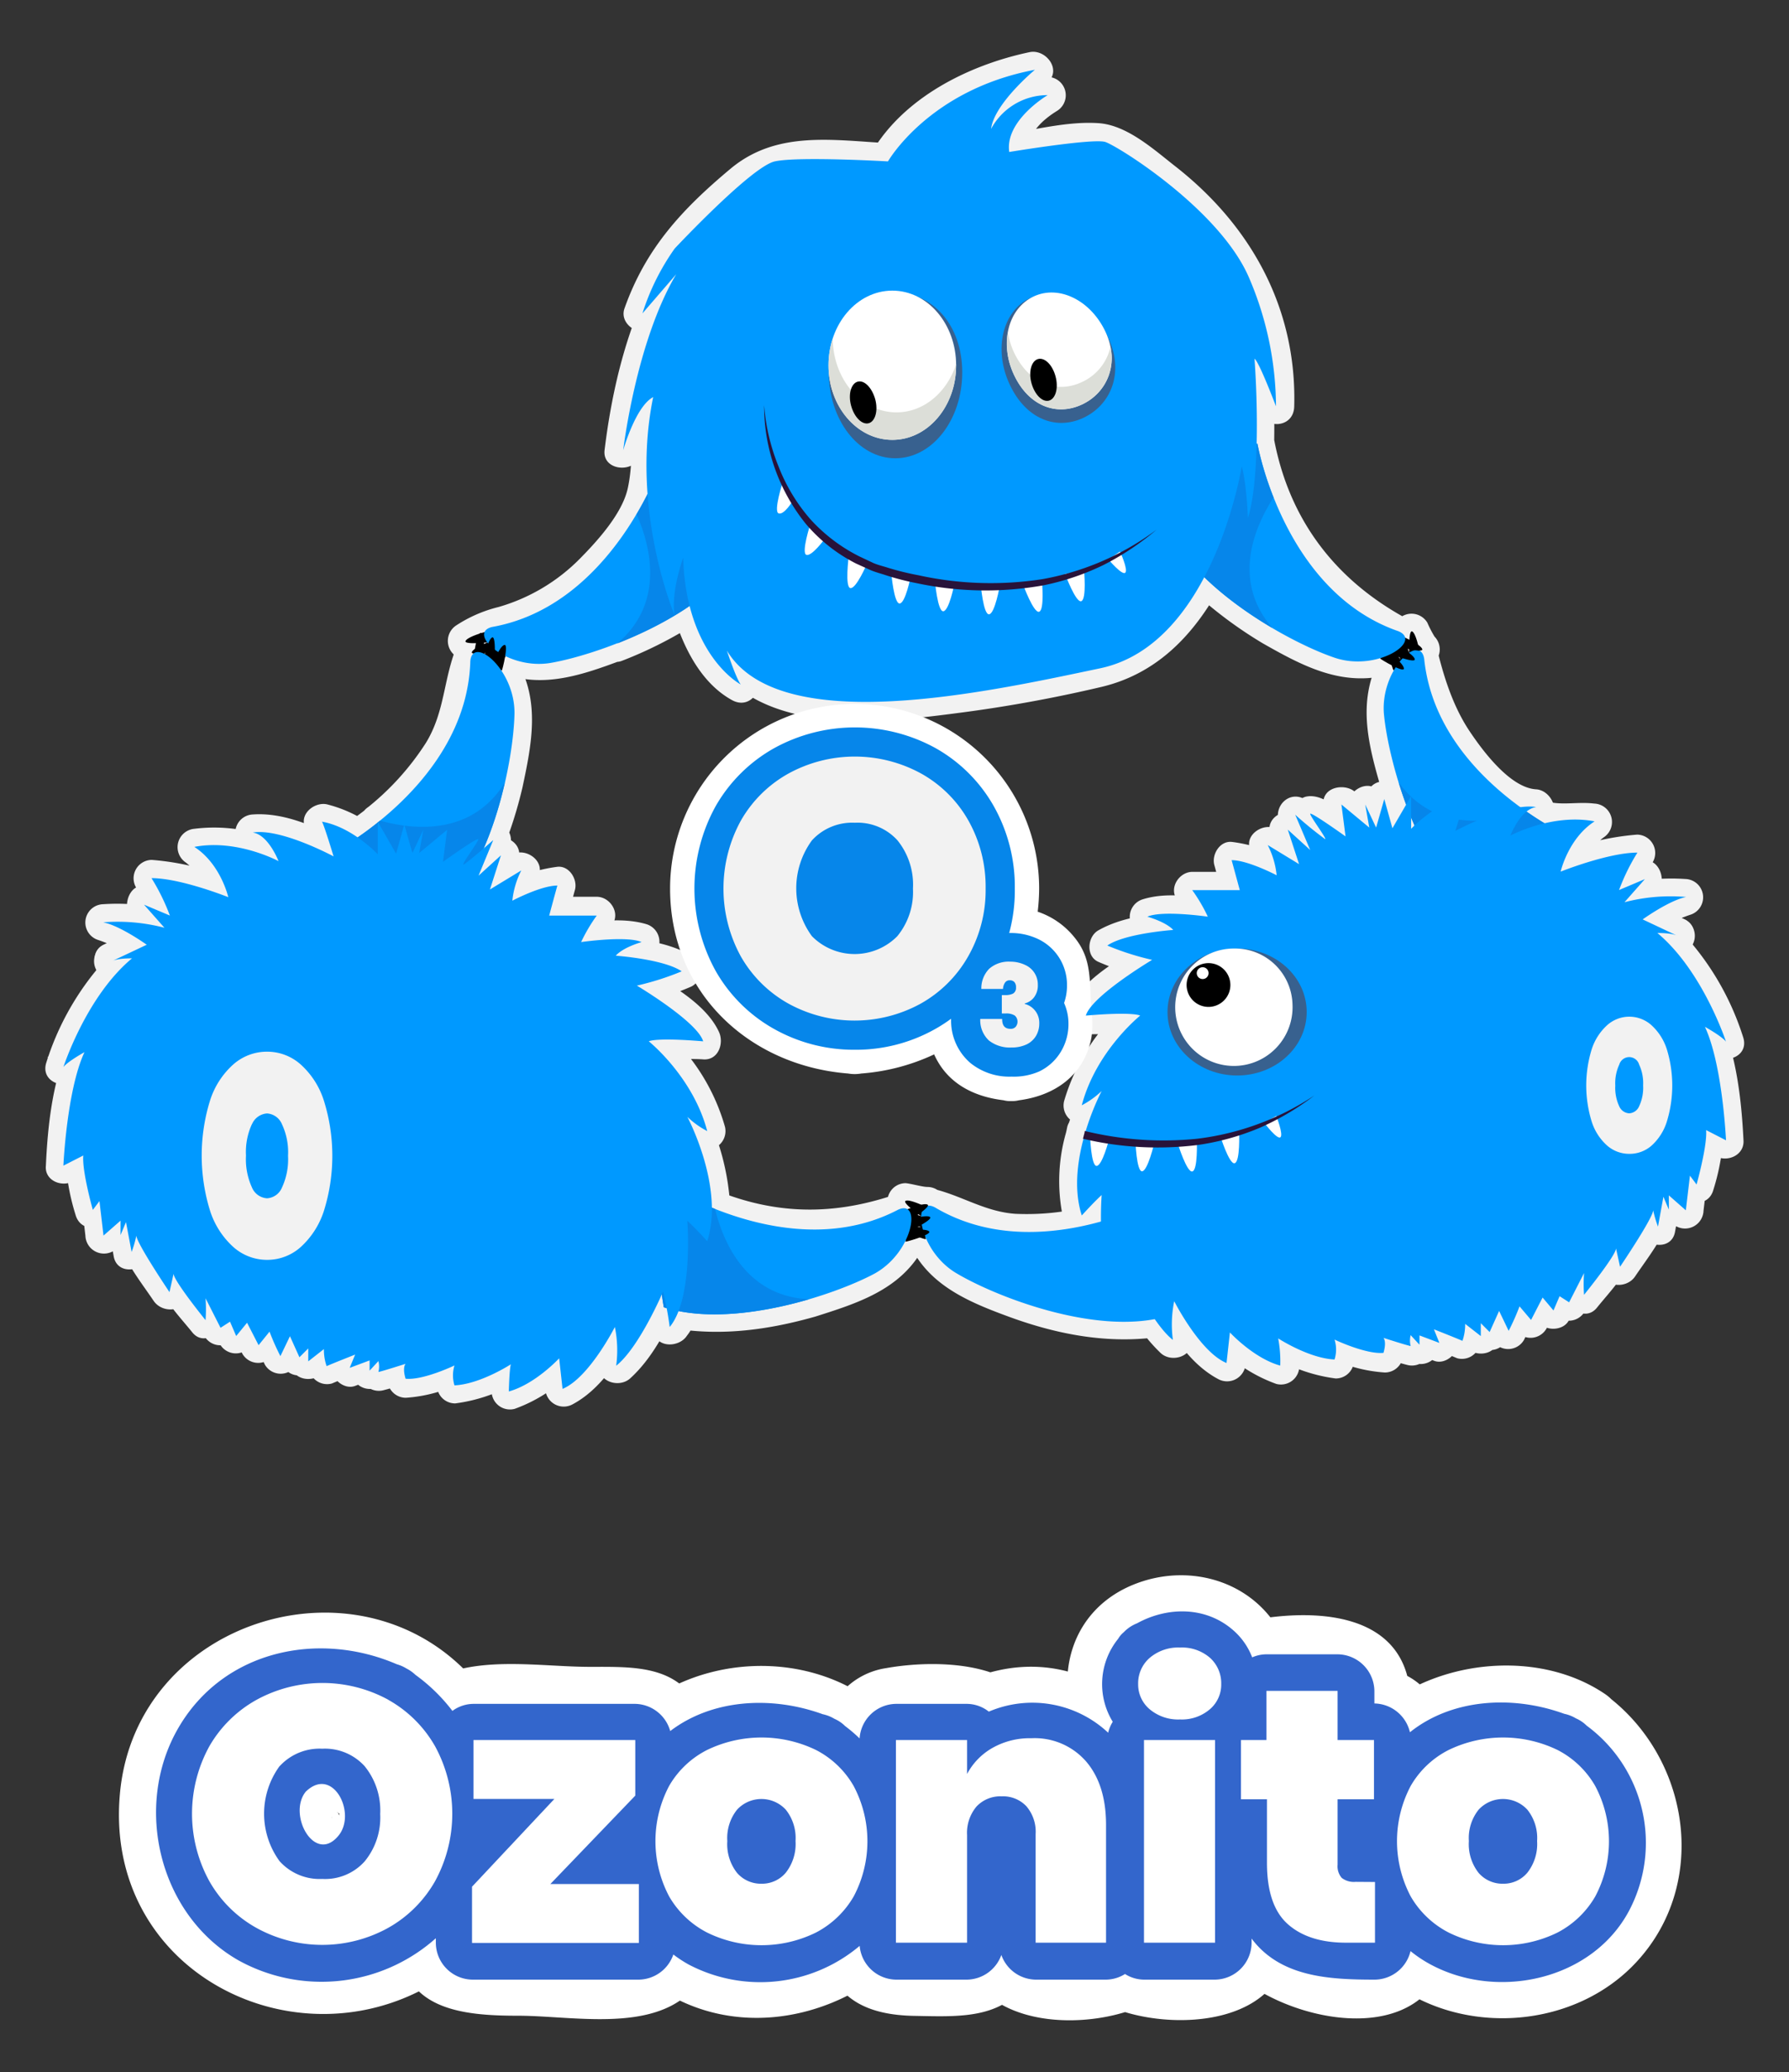<svg id="Capa_1" data-name="Capa 1" xmlns="http://www.w3.org/2000/svg" viewBox="0 0 269.81 312.34"><rect x="0" y="0" width="269.81" height="312.34" fill="#333333" stroke="none"/><defs><style>.cls-1{fill:#f2f2f2;}.cls-2{fill:#fff;}.cls-3{fill:#09f;}.cls-4{fill:#0686ea;}.cls-5{fill:#28133a;}.cls-6{fill:#38618f;}.cls-7{fill:#dcded8;}.cls-8{fill:#36c;}</style></defs><title>BIBLIOINFANTIL-Elemento</title><path class="cls-1" d="M17.08,144.8l-.14.07Z"/><path class="cls-1" d="M15.69,142.43l-.14.07a2.77,2.77,0,0,0-1,3.76,2.84,2.84,0,0,0,3.76,1l.15-.07a2.76,2.76,0,0,0,1-3.76,2.83,2.83,0,0,0-3.77-1l-.14.07,2.77,4.75.15-.07a2.77,2.77,0,0,0,1-3.76A2.84,2.84,0,0,0,15.69,142.43Z"/><path class="cls-1" d="M252.73,141l.14.07Z"/><path class="cls-1" d="M251.34,143.35l.14.07a3,3,0,0,0,2.12.28,2.84,2.84,0,0,0,1.65-1.27,2.79,2.79,0,0,0-1-3.76l-.15-.07a3,3,0,0,0-2.12-.27,2.79,2.79,0,0,0-1.64,1.26c-.63,1.2-.41,3.14,1,3.76l.14.07,2.78-4.75-.15-.07a2.94,2.94,0,0,0-2.12-.27,2.75,2.75,0,0,0-.65,5Z"/><path class="cls-1" d="M257.07,154.78c2.87,1.64,3.18,2.25,3.18,2.25s-3.48-10.66-10.35-16.39a8,8,0,0,1,2.83.34l-5.08-2.39s4-2.87,6.55-3.38A27.63,27.63,0,0,0,245,136l3.07-3.48-3.89,1.64a31,31,0,0,1,2.77-5.64c-4.41,0-11.58,2.87-11.58,2.87s1.13-5,5.12-7.58a18.24,18.24,0,0,0-7.5.29c-.84-.51-1.76-1.11-2.74-1.78a3,3,0,0,1,1.43-.66,7.94,7.94,0,0,0-2.33,0c-6.06-4.4-13.46-11.83-14.54-22.39a1.42,1.42,0,0,0-.7-1.17v-.07c.29,0,.47-.06.42-.22a1.62,1.62,0,0,0-.63-.64c-.2-.81-.51-1.81-.88-2s-.38.47-.43,1.25l-.67-.33a1.49,1.49,0,0,0-1-1c-10.5-3.63-16.07-13.22-18.84-20.23a48.6,48.6,0,0,1-2.36-7.69v0a1.57,1.57,0,0,0,0-.16v0c0-.08,0-.13,0-.13l-.11.07c.11-4.28,0-8.92-.32-12.85.7.46,3.24,7.18,3.24,7.18a49.62,49.62,0,0,0-4.05-19.35C184,31.6,168.59,22,166.73,21.4s-14.48,1.51-14.48,1.51c-.69-4.75,5.79-8.57,5.79-8.57a9.67,9.67,0,0,0-8.57,5.09c.47-3.82,6.61-8.91,6.61-8.91-16,3-22.16,13.81-22.16,13.81s-13.53-.79-17.07,0-15.1,13.14-15.1,13.14a35.32,35.32,0,0,0-4.86,9.76l5.1-5.91c-6.09,10.23-8,26.53-8,26.53s1.86-6.6,4.52-8a53.25,53.25,0,0,0-.83,14.55c-.47.93-1,2-1.67,3C92.18,84,85.17,92.56,74.22,94.51a1.47,1.47,0,0,0-1.12.78l-.51.16c-.06,0-.11-.06-.17,0s0,.07-.08.1c-.81.26-1.9.68-2.09,1.08s.65.36,1.55.34c-.06.28-.11.56-.15.81a1.32,1.32,0,0,0-.53.53c0,.13.09.2.32.23a1.56,1.56,0,0,0-.51,1.16c-.31,11.1-7.78,19.3-13.64,24l-.25.19,0-.06V124c-1.1.88-2.13,1.64-3,2.27a14.11,14.11,0,0,0-5.35-2.36c.41.82,1.74,5.23,1.74,5.23s-8-4.3-12.19-3.59c2.35.31,3.89,4.31,3.89,4.31s-6.25-3.38-12.7-2.15c4,2.56,5.12,7.58,5.12,7.58s-7.17-2.87-11.58-2.87A31.72,31.72,0,0,1,25.65,138l-3.9-1.64,3.08,3.48A27.82,27.82,0,0,0,15.6,139c2.57.51,6.56,3.38,6.56,3.38l-5.08,2.39a8.26,8.26,0,0,1,2.83-.34C13,150.2,9.56,160.86,9.56,160.86s.31-.62,3.18-2.26c-2.67,5.74-3.18,17.12-3.18,17.12l3-1.54c-.21,2.36,1.44,8.2,1.44,8.2l1-1.33.61,5.22L18.17,184v2.15l.82-1.95.82,4.51a16,16,0,0,0,.71-2.46c.11,1.23,5,8.51,5,8.51l.62-2.77c0,1,4.82,7,4.82,7a22.64,22.64,0,0,0,0-3.28l2.25,4.4,1.43-.92.93,2.16,1.64-2L39,202.77l1.74-2.05a35.19,35.19,0,0,0,1.64,3.69l1.44-3,1.43,3.17,1.33-1.33v1.95l2.36-1.85a7.5,7.5,0,0,0,.41,2.57c.92-.41,4.3-1.74,4.3-1.74l-.82,2,3-1.12v1.54l1.33-1.44a3.35,3.35,0,0,1,0,1.64c.61-.11,4.1-1.23,4.1-1.23s-.52.51,0,2.25c2.66.21,7.37-2,7.37-2a5.17,5.17,0,0,0,0,3c3.9-.21,8.51-3.18,8.51-3.18s-.21.41-.31,4.1c4-1.13,7.59-5,7.59-5l.51,4.61c4-1.64,7.89-9.33,7.89-9.33a17.41,17.41,0,0,1,.2,5.84c3-2.35,6-8.75,6.84-10.63.08.61.18,1.23.3,1.85l.47.14c.14.72.3,1.64.49,2.8a8.48,8.48,0,0,0,1.32-2.36c.57.11,1.14.2,1.72.27l.32,0c.56.06,1.12.11,1.7.14l.37,0c.63,0,1.27,0,1.92,0l.45,0c.6,0,1.21,0,1.82-.09h.2c.66-.06,1.31-.13,2-.21l.5-.07c.64-.08,1.29-.18,1.93-.29l.31-.06c.57-.1,1.14-.21,1.7-.33l.47-.1,1.83-.43.45-.12,1.58-.43.31-.09.09,0h0a56.05,56.05,0,0,0,9.73-3.79,11.4,11.4,0,0,0,4.79-5,.2.2,0,0,0,0,.11,14.44,14.44,0,0,0,2.2-.66,6.56,6.56,0,0,0,.85.26s0-.05,0-.11a11.49,11.49,0,0,0,4.53,5.25c5.52,3.3,19.5,8.87,29.93,6.94a14.45,14.45,0,0,0,2.75,3.17,17.41,17.41,0,0,1,.2-5.84s3.89,7.68,7.89,9.32l.51-4.61s3.59,3.9,7.59,5a18.39,18.39,0,0,0-.31-4.1s4.61,3,8.5,3.18a5,5,0,0,0,0-3s4.72,2.25,7.38,2c.51-1.74,0-2.26,0-2.26s3.49,1.13,4.1,1.23a3.37,3.37,0,0,1,0-1.64l1.33,1.44V201.3l3,1.13-.82-2.05s3.38,1.33,4.3,1.74a7.44,7.44,0,0,0,.41-2.56l2.36,1.84v-1.94l1.33,1.33,1.43-3.18,1.44,3a35.19,35.19,0,0,0,1.64-3.69l1.74,2.05,1.74-3.38,1.64,1.95.92-2.15,1.44.92,2.25-4.41a22.54,22.54,0,0,0,0,3.28s4.82-5.94,4.82-7l.61,2.77s4.92-7.27,5-8.51a16.81,16.81,0,0,0,.72,2.46l.82-4.5.82,1.94v-2.15l2.56,2.25.62-5.22,1,1.33s1.64-5.84,1.44-8.2l3,1.54S259.74,160.51,257.07,154.78Zm-46-55.69a2.51,2.51,0,0,0,0,.27L211,99Zm1.42-.7-.2-.56.19,0C212.52,98.06,212.52,98.24,212.53,98.39ZM73.12,98.6c0-.06,0-.13,0-.19h.06A1.46,1.46,0,0,1,73.12,98.6ZM73,96.88l.5,0L73,97C73,97,73,96.94,73,96.88Zm65.6,88,.26.14-.43-.05Zm.31-1.54-.51-.16.15-.1Zm69.92-62.84-1.23,4.3-1.64-3.48.61,3.48-4.2-3.48.62,4.81s-5.43-3.89-5.33-3.38,2.56,3.79,2.25,3.79a57.61,57.61,0,0,1-4.51-3.68l2.26,5.32-3.38-3.07,1.66,5.2-4.73-2.88a12.88,12.88,0,0,1,1.35,4.56s-4.33-2.28-6.79-2.28c.51,1.86,1.23,4.52,1.23,4.52h-7.17a24.9,24.9,0,0,1,2.35,4s-6.86-1-9.12,0c3.08.92,3.9,2,3.9,2s-7.28.51-9.94,2.35a41.11,41.11,0,0,0,6.76,2.16s-9.12,5.43-10,8.4c7.27-.62,8.2,0,8.2,0s-6.66,5.33-8.81,13.52a13.35,13.35,0,0,0,3-2.15,36.58,36.58,0,0,0-2.39,6h-.06c0,.24-.09.48-.14.72l-.06.2c0,.09-.05.17-.07.25h0c-.94,3.53-1.49,7.82-.25,11.62,2.15-2.36,3-3.08,3-3.08s-.14,1.65-.11,3.94c-7,2-16.55,2.9-25-2.11a1.8,1.8,0,0,0-1-.25c0-.09,0-.15-.06-.19a1.52,1.52,0,0,0-.92,0,4.76,4.76,0,0,0-2.37-.59c-.27.12.15.58.73,1.08l-.51.19a1.47,1.47,0,0,0-1.36.07c-9.84,5.16-20.65,2.65-27.66-.14l-.38-.16c-.06-6.92-3.68-13.71-3.68-13.71a13.08,13.08,0,0,0,3,2.15c-2.15-8.2-8.81-13.53-8.81-13.53s.92-.61,8.2,0c-.92-3-10-8.4-10-8.4a41.79,41.79,0,0,0,6.76-2.15c-2.67-1.84-9.94-2.36-9.94-2.36s.82-1.13,3.89-2.05c-2.25-1-9.12,0-9.12,0A25.09,25.09,0,0,1,90,138H82.83s.71-2.67,1.23-4.52c-2.46,0-6.79,2.28-6.79,2.28a12.88,12.88,0,0,1,1.35-4.56l-4.73,2.87,1.66-5.19L72.17,132l2.25-5.33-1.49,1.3.42-1c.06-.16.13-.31.19-.47.24-.6.47-1.21.68-1.82l.11-.3c.19-.55.37-1.1.54-1.66,0-.15.09-.3.14-.45.18-.6.36-1.21.52-1.81l.12-.44q.21-.81.39-1.59c0-.11.06-.22.08-.32s0-.06,0-.09h0a55.47,55.47,0,0,0,1.45-10.34,11.4,11.4,0,0,0-2-6.62c.05,0,.09,0,.11,0a14.49,14.49,0,0,0,.46-2l.15-.08s0,0-.05-.1a11.39,11.39,0,0,0,6.85,1,54.54,54.54,0,0,0,10-3h0l.08,0c.1,0,.2-.08.3-.12L95,96.19l.42-.19,1.72-.78.42-.2q.78-.37,1.56-.78l.27-.15c.58-.3,1.15-.62,1.71-.94l.43-.26c.57-.34,1.14-.68,1.69-1l.17-.12c.21-.13.41-.27.61-.41,2.28,9,7.72,11.86,7.72,11.86s-.58-.58-2.09-5.1c8,13.2,39.27,6.26,56.29,2.66,7.41-1.56,12.4-7.52,15.68-13.76l.93.87.15.14c.49.45,1,.87,1.5,1.29l.39.32c.51.41,1,.82,1.54,1.21l.25.18q.7.53,1.41,1l.39.27,1.57,1,.39.24c.47.3.94.58,1.4.86l.28.17.08,0h0a55.54,55.54,0,0,0,9.42,4.49,11.43,11.43,0,0,0,6.92.06s-.07.07-.06.09a13.09,13.09,0,0,0,1.73,1,4,4,0,0,0,.27.75s.05,0,.1,0a11.4,11.4,0,0,0-1.53,6.75,55.87,55.87,0,0,0,2.21,10.2h0l0,.08c0,.11.06.21.1.32.16.51.33,1,.51,1.55l.15.44c.11.32.23.64.35,1l-2,3.55Zm4,4.51v-1.79l.42,1c0,.1.07.19.11.28C213,124.75,212.8,125,212.8,125Z"/><path class="cls-1" d="M255.68,157.15c-.12-.07,2.57,1.79,2.2,1.27,1.68,2.36,6.08,1.05,5-2.12a41.33,41.33,0,0,0-11.06-17.61l-1.94,4.7a4.6,4.6,0,0,1,2.09.24c2.92.86,5-3.68,2.12-5L249,136.21V141a20.83,20.83,0,0,1,5.9-3.1,2.76,2.76,0,0,0-.73-5.4,31.77,31.77,0,0,0-9.95.91l2.68,4.6,3.07-3.49c1.61-1.82.08-5.75-2.68-4.59l-3.89,1.64,3.38,3.38a29,29,0,0,1,2.49-5,2.77,2.77,0,0,0-2.37-4.14,40,40,0,0,0-12.31,3l3.38,3.38a10.65,10.65,0,0,1,3.86-5.94,2.78,2.78,0,0,0-1.39-5.12c-3.16-.38-6.15.69-8.85-1.11v4.74l1.43-.66c2.67-1.24,1.07-5-1.39-5.12-3.9-.27-8-5.78-10-8.77-2.55-3.81-4-8.51-5-12.82l-1.27,3.11.43-.22a2.78,2.78,0,0,0,.56-4.32,18.24,18.24,0,0,1-1.09-2.11,2.78,2.78,0,0,0-4.31-.56,3.66,3.66,0,0,0-1.15,2.47l4-1.65c-11.57-5.71-19.22-15-21.66-27.94a2.77,2.77,0,0,0-4-1.64l-.11.07,4.13,2.37q.12-6.44-.31-12.85L187.26,56c1.26,1.53,1.83,4.12,2.53,6,1.08,2.8,5.32,2.53,5.4-.73.41-14.84-6.56-27.33-18-36.25-3.21-2.51-7.2-6.14-11.46-6.45-4.6-.33-9.71,1-14.23,1.71L155,22.91c0-2.82,2.22-4.84,4.43-6.2A2.77,2.77,0,0,0,158,11.59c-4.69-.15-8.46,2.72-10.94,6.46l5,2.12c.76-3.17,3.47-5.66,5.89-7.71,2.25-1.91-.21-5.11-2.67-4.6-9.07,1.91-18.91,6.76-23.8,15.08l2.37-1.36c-8.5-.48-16.8-1.88-23.67,3.85-7.32,6.12-12.79,12-16,21.07-.9,2.55,2.82,4.73,4.59,2.68l5.1-5.91-4.32-3.33c-4.79,8.46-7.2,18.3-8.37,27.91-.38,3.15,4.56,3.6,5.41.73.61-2.1,1.42-5,3.25-6.35l-4-3.1C95,63.87,95.68,69,94.68,73.59c-.82,3.8-4.54,7.91-7.2,10.6A28.16,28.16,0,0,1,75.19,91.5a20.61,20.61,0,0,0-6.33,2.74,2.79,2.79,0,0,0,0,4.74,4.7,4.7,0,0,0,2.94.72l-2.65-3.48,0,.12a2.8,2.8,0,0,0,.56,4.32l.32.23-1-3.76c-2.17,4.9-1.84,10.1-4.84,14.92A40.32,40.32,0,0,1,55.1,122l4.31.56,0-.06a2.77,2.77,0,0,0-5.12,1.38V124l1.36-2.37c-1,.79-2,1.55-3.06,2.26h2.78a20.29,20.29,0,0,0-6-2.63c-1.83-.46-4.22,1.35-3.38,3.38.7,1.7,1.21,3.48,1.74,5.23l4-3.1c-4.06-2.15-8.91-4.33-13.58-4a2.77,2.77,0,0,0-.73,5.41,4.92,4.92,0,0,1,2,2.38l4-3.11a24.24,24.24,0,0,0-14.09-2.52A2.78,2.78,0,0,0,28,130,10.61,10.61,0,0,1,31.81,136l3.38-3.38a39.46,39.46,0,0,0-12.31-3,2.77,2.77,0,0,0-2.37,4.14,29.31,29.31,0,0,1,2.49,5l3.38-3.39-3.9-1.64c-2.75-1.16-4.28,2.77-2.67,4.6l3.07,3.48,2.68-4.59a31.82,31.82,0,0,0-10-.92,2.76,2.76,0,0,0-.73,5.4,20.73,20.73,0,0,1,5.9,3.11V140l-5.08,2.39c-2.84,1.34-.83,5.9,2.12,5a4.94,4.94,0,0,1,2.1-.24L18,142.52a41.34,41.34,0,0,0-11,17.61c-1.06,3.14,3.32,4.5,5,2.12-.37.52,2.32-1.35,2.19-1.27l-4-3.11c-2.31,5.55-3,11.88-3.27,17.85C6.7,177.91,9.2,179,11,178.09l3-1.54-4.14-2.37a33.58,33.58,0,0,0,1.53,8.93c.69,2.5,3.66,2.44,5,.66l1-1.34-5.12-1.38.61,5.22a2.8,2.8,0,0,0,4.7,1.95L20.11,186,15.42,184v2.15c0,3.34,4.26,3.42,5.4.73l.82-2h-5.3l.81,4.51c.53,2.89,4.49,2.33,5.31,0a16.09,16.09,0,0,0,.71-2.46h-5.3c.93,3.3,3.41,6.35,5.3,9.16,1.24,1.84,4.48,1.8,5-.65l.62-2.77h-5.3c.87,3,3.57,5.76,5.52,8.18,1.67,2.07,4.48.14,4.69-1.94a23.94,23.94,0,0,0,0-3.28l-5.12,1.39,2.26,4.4a2.76,2.76,0,0,0,3.76,1l1.43-.92-3.76-1,.92,2.15a2.76,2.76,0,0,0,4.32.56l1.64-1.95-4.32-.55,1.74,3.38a2.76,2.76,0,0,0,4.32.55l1.75-2.05-4.6-1.21c.57,1.49,1.22,2.91,1.92,4.35a2.76,2.76,0,0,0,4.74,0l1.44-3H41.41L42.84,206c.75,1.65,3.18,1.7,4.32.56l1.34-1.33-4.7-1.95v1.95c0,2.6,2.91,3.34,4.7,1.94l2.35-1.84-4.69-2a13.67,13.67,0,0,0,.51,3.3,2.76,2.76,0,0,0,3.38,1.92q2.14-.9,4.3-1.74L51,203.47l-.82,2.05c-.75,1.89,1.53,4.09,3.38,3.39l3-1.13L53,205.13v1.54a2.78,2.78,0,0,0,4.69,1.94l1.33-1.44L54.45,206l-.09.91a2.77,2.77,0,0,0,3.48,2.65c1.38-.35,2.74-.79,4.1-1.23l-3.11-4c-.81,1.41-.53,2.84-.28,4.37a2.77,2.77,0,0,0,2.66,2A22.28,22.28,0,0,0,70,208.22l-4-3.11a10.39,10.39,0,0,0,0,4.44,2.74,2.74,0,0,0,2.65,2,24.49,24.49,0,0,0,9.9-3.56l-4-3.1a18.25,18.25,0,0,0-.41,4.83,2.77,2.77,0,0,0,3.48,2.65,22.88,22.88,0,0,0,8.8-5.73l-4.69-1.94.51,4.61a2.78,2.78,0,0,0,4.13,2.37c4-2.14,6.82-6.34,8.88-10.31l-5-.66a17.86,17.86,0,0,1,.1,5.11c-.17,2.51,3.06,3.45,4.7,1.95,3.29-3,5.41-7.17,7.26-11.19l-5-.66.3,1.85a2.72,2.72,0,0,0,1.92,1.92l.48.14-1.92-1.92c.17.93.33,1.87.49,2.8.42,2.53,3.83,2.43,5,.66a8.65,8.65,0,0,0,1.33-2.37l-3.11,1.27c7.16,1.14,14.17.17,21.1-1.79,3.14-.89,2.24-5.11-.73-5.4h0l.74,5.4c6.3-2,12.73-4,16.16-10.05l-5-.66,0,.11a2.79,2.79,0,0,0,3.38,1.92c.53-.12,1.06-.26,1.59-.4a2.77,2.77,0,0,0,3.38-1.92l0-.11-5,.66c2.93,5.87,8.92,8.32,14.78,10.47,7.32,2.68,15,4.14,22.78,3l-3.11-1.26a25.1,25.1,0,0,0,3.18,3.72c1.63,1.51,4.87.56,4.69-1.94a18.22,18.22,0,0,1,.11-5.11l-5,.66c2.05,4,4.85,8.17,8.87,10.31a2.8,2.8,0,0,0,4.14-2.38l.51-4.61-4.69,2a23,23,0,0,0,8.8,5.72,2.77,2.77,0,0,0,3.48-2.65,18.29,18.29,0,0,0-.41-4.83l-4,3.11a24.58,24.58,0,0,0,9.89,3.55,2.75,2.75,0,0,0,2.66-2,10.67,10.67,0,0,0,0-4.43l-4,3.1a22.29,22.29,0,0,0,8.76,2.43,2.76,2.76,0,0,0,2.65-2c.26-1.53.54-3-.27-4.37l-3.11,4c1.36.44,2.72.88,4.1,1.23a2.77,2.77,0,0,0,3.48-2.65l-.1-.91-4.59,1.22,1.33,1.43a2.77,2.77,0,0,0,4.69-1.94V201.3L213.3,204l3,1.13c1.86.7,4.14-1.5,3.39-3.38l-.82-2L215.45,203c1.44.57,2.88,1.14,4.31,1.74a2.76,2.76,0,0,0,3.38-1.92,13.59,13.59,0,0,0,.51-3.29L219,201.5l2.35,1.85c1.78,1.39,4.7.64,4.7-1.95v-1.94l-4.7,1.94,1.34,1.33c1.14,1.15,3.57,1.09,4.31-.55L228.4,199h-4.75l1.43,3a2.76,2.76,0,0,0,4.75,0c.69-1.43,1.34-2.86,1.92-4.34l-4.6,1.21,1.75,2a2.76,2.76,0,0,0,4.31-.56L235,197l-4.32.56,1.64,1.94c1.05,1.25,3.65,1,4.32-.55l.92-2.15-3.76,1,1.43.92a2.77,2.77,0,0,0,3.76-1l2.26-4.41-5.13-1.39a27.61,27.61,0,0,0,0,3.28c.22,2.07,3,4,4.7,1.95,1.94-2.42,4.65-5.15,5.52-8.19H241l.61,2.77c.55,2.46,3.79,2.5,5,.66,1.89-2.8,4.37-5.87,5.3-9.16h-5.31a17.35,17.35,0,0,0,.72,2.46c.81,2.32,4.78,2.88,5.3,0l.82-4.51h-5.3l.82,1.94c1.13,2.67,5.4,2.64,5.4-.73v-2.15l-4.69,1.94,2.56,2.26a2.79,2.79,0,0,0,4.69-1.95l.62-5.22-5.13,1.39,1,1.33c1.37,1.78,4.34,1.83,5-.66a33.59,33.59,0,0,0,1.54-8.93l-4.14,2.38,3,1.53c1.75.91,4.25-.18,4.14-2.37-.3-6-1-12.3-3.28-17.84-1.34-3.22-6.66-1.81-5.3,1.46,2.14,5.12,2.81,10.86,3.08,16.38l4.14-2.38-3-1.53a2.78,2.78,0,0,0-4.14,2.37,28,28,0,0,1-1.34,7.47l5-.66-1-1.33a2.78,2.78,0,0,0-5.12,1.39l-.62,5.22,4.7-1.94-2.56-2.25a2.79,2.79,0,0,0-4.7,1.94v2.15l5.4-.73-.82-1.94c-.91-2.18-4.75-3-5.3,0l-.82,4.5h5.3a16.09,16.09,0,0,1-.71-2.46,2.78,2.78,0,0,0-5.31,0c-.77,2.75-3.15,5.49-4.74,7.85l5,.66-.62-2.77c-.6-2.72-4.59-2.51-5.3,0-.59,2.06-2.78,4.11-4.11,5.76l4.69,1.94a25.64,25.64,0,0,1,0-3.28c.07-2.66-3.87-3.83-5.12-1.39l-2.26,4.41,3.77-1-1.44-.92a2.76,2.76,0,0,0-3.76,1l-.92,2.15,4.32-.55-1.64-1.95a2.77,2.77,0,0,0-4.32.55l-1.74,3.39,4.31-.56L231,195c-1.47-1.73-3.92-.53-4.59,1.21a26.68,26.68,0,0,1-1.37,3h4.75l-1.43-3c-.85-1.76-3.92-1.83-4.75,0l-1.43,3.18,4.31-.56-1.33-1.33a2.78,2.78,0,0,0-4.69,2v1.94l4.69-1.94-2.36-1.85c-1.73-1.36-4.76-.66-4.69,1.95a4.16,4.16,0,0,1-.31,1.83l3.38-1.92c-1.43-.6-2.86-1.17-4.3-1.74-1.86-.73-4.13,1.52-3.39,3.38l.82,2,3.39-3.38-3-1.13c-1.7-.65-3.48,1-3.48,2.65v1.54l4.7-1.94-1.33-1.44a2.77,2.77,0,0,0-4.6,1.21A8.49,8.49,0,0,0,210,203l3.48-2.65c-1.38-.35-2.74-.79-4.1-1.23-2.33-.75-4.26,2-3.1,4l-.28.14,2.65-2a15.58,15.58,0,0,1-6-1.68,2.79,2.79,0,0,0-4,3.11v1.51l2.65-2a18.09,18.09,0,0,1-7.11-2.8c-2-1.23-4.8.82-4,3.1a13.74,13.74,0,0,1,.21,3.37l3.48-2.65a16.72,16.72,0,0,1-6.37-4.31c-1.8-1.89-4.45-.28-4.7,1.94l-.51,4.61,4.14-2.37c-3.2-1.7-5.27-5.19-6.91-8.34a2.77,2.77,0,0,0-5,.66,22.61,22.61,0,0,0-.3,6.57l4.69-2a11.56,11.56,0,0,1-2.32-2.61,2.93,2.93,0,0,0-3.1-1.26c-6.21.93-12.53-.48-18.4-2.47-4.89-1.66-10.51-3.56-13-8.46-1-2.1-4.51-1.58-5,.66l0,.11,3.38-1.92c-1.75-.53-2.78,0-4.51.4l3.38,1.92,0-.11c-.42-2.38-3.92-2.6-5-.66-2.64,4.66-8.07,6-12.88,7.52-3.09,1-2.28,5.1.73,5.41h0l-.73-5.4c-5.91,1.66-12,2.76-18.18,1.78a2.84,2.84,0,0,0-3.1,1.27,8.65,8.65,0,0,1-1.33,2.37l5,.65c-.15-.93-.31-1.87-.49-2.81a2.72,2.72,0,0,0-1.92-1.92l-.47-.13,1.92,1.92-.3-1.85c-.37-2.27-4.07-2.74-5-.66-1.65,3.59-3.46,7.37-6.4,10.08l4.69,1.94a22.62,22.62,0,0,0-.3-6.57,2.78,2.78,0,0,0-5-.65c-1.63,3.14-3.71,6.64-6.9,8.33l4.14,2.38-.51-4.61c-.25-2.22-2.91-3.82-4.7-1.95a16.86,16.86,0,0,1-6.37,4.32l3.48,2.65a12.62,12.62,0,0,1,.21-3.37c.76-2.27-2-4.34-4-3.1a18.22,18.22,0,0,1-7.12,2.8l2.65,2v-1.52a2.78,2.78,0,0,0-4-3.1,15.44,15.44,0,0,1-6,1.67l2.65,2-.28-.13c1.16-2-.77-4.79-3.11-4-1.35.43-2.71.88-4.09,1.23l3.48,2.65a8.87,8.87,0,0,0-.1-2.37,2.78,2.78,0,0,0-4.6-1.22l-1.33,1.44,4.69,1.95v-1.54c0-1.65-1.77-3.3-3.48-2.65l-3,1.12L55.45,207l.82-2c.75-1.87-1.52-4.12-3.38-3.39-1.44.57-2.88,1.14-4.3,1.74L52,205.21a4,4,0,0,1-.31-1.83c.07-2.62-3-3.3-4.7-1.94l-2.35,1.84,4.69,1.95v-1.95a2.78,2.78,0,0,0-4.69-1.94l-1.34,1.33,4.32.56-1.43-3.18c-.83-1.83-3.9-1.76-4.75,0L40,203h4.74a25.71,25.71,0,0,1-1.36-3c-.67-1.75-3.12-2.94-4.59-1.21L37,200.83l4.32.55L39.6,198a2.77,2.77,0,0,0-4.32-.56l-1.64,1.95L38,200,37,197.8a2.76,2.76,0,0,0-3.76-1l-1.44.92,3.76,1-2.25-4.41c-1.25-2.44-5.19-1.28-5.12,1.39a27.61,27.61,0,0,1,0,3.28L32.92,197c-1.29-1.6-3.53-3.72-4.11-5.75-.72-2.52-4.7-2.72-5.3,0l-.62,2.77,5-.66c-1.58-2.35-4-5.12-4.75-7.85a2.77,2.77,0,0,0-5.3,0,15.07,15.07,0,0,1-.72,2.46h5.31l-.82-4.51c-.55-3-4.39-2.18-5.3,0l-.83,1.95,5.41.73V184a2.79,2.79,0,0,0-4.7-2l-2.56,2.26,4.69,1.94-.61-5.22a2.77,2.77,0,0,0-5.12-1.39l-1,1.33,5,.66a28.08,28.08,0,0,1-1.34-7.47,2.78,2.78,0,0,0-4.14-2.38l-3,1.54,4.14,2.38c.27-5.52.94-11.26,3.08-16.39.95-2.29-2.15-4.24-4-3.1a13,13,0,0,0-4.17,3.24l5,2.12a35.68,35.68,0,0,1,9.64-15.18,2.78,2.78,0,0,0-1.94-4.7,14.71,14.71,0,0,0-3.56.44l2.12,5,5.08-2.39c2-1,1.53-3.68,0-4.75a25,25,0,0,0-7.21-3.66l-.74,5.4a26.7,26.7,0,0,1,8.5.72c2.76.77,4.43-2.6,2.67-4.59l-3.07-3.49L21,139l3.9,1.64c1.87.79,4.08-1.55,3.38-3.39A36.87,36.87,0,0,0,25.25,131l-2.37,4.14a35.61,35.61,0,0,1,10.85,2.77c2.05.8,3.85-1.53,3.38-3.38a16.55,16.55,0,0,0-6.39-9.23l-1.38,5.13a19.2,19.2,0,0,1,11.31,1.77c1.89,1,5-.7,4-3.1-1.19-2.88-2.8-5.17-5.81-6.23l-.73,5.4c3.73-.29,7.56,1.5,10.8,3.22,2,1.07,4.77-.72,4-3.11-.53-1.75-1-3.53-1.74-5.23l-3.38,3.38a15.79,15.79,0,0,1,4.69,2.08,2.69,2.69,0,0,0,2.78,0c1.6-1.14,4.41-2.39,4.41-4.73l-5.12,1.39,0,.06a2.78,2.78,0,0,0,4.31.56,44.69,44.69,0,0,0,9.58-10.4A33,33,0,0,0,72,108.56c.95-2.67.7-6.15,1.81-8.65a2.86,2.86,0,0,0-1-3.76l-.32-.24.56,4.32a4.25,4.25,0,0,0,1.38-2.55A2.79,2.79,0,0,0,71.8,94.2l-.17,0V99A10.45,10.45,0,0,0,74,97.69c.58-1-2.66.86-.69.41a48.87,48.87,0,0,0,6.53-2.33,32.93,32.93,0,0,0,11.52-7.69,48,48,0,0,0,7.47-10c2.85-5,1.29-11.78,2.32-17.46.39-2.09-1.9-4.65-4-3.11-3.15,2.29-4.71,6-5.78,9.64l5.4.73c1-8.6,3.35-17.59,7.62-25.14,1.49-2.63-2.22-5.77-4.32-3.33L95,45.29,99.54,48c2.91-8.21,6.94-12.06,13.77-17.93,3.57-3.06,5.7-3.32,10.34-3.3,3.43,0,6.85.15,10.27.35a2.76,2.76,0,0,0,2.38-1.37c4.17-7.1,12.84-10.93,20.51-12.54l-2.68-4.6c-3.14,2.66-6.32,6-7.31,10.13a2.77,2.77,0,0,0,5,2.12c1.43-2.15,3.52-3.82,6.19-3.73L156.66,12c-3.94,2.41-7.24,6.12-7.16,10.94A2.8,2.8,0,0,0,153,25.56c3.63-.59,7.5-1.5,11.18-1.45s6.84,3,9.73,5.23C184,37.25,190.05,48.15,189.7,61.25l5.4-.74c-1.07-2.79-2-6.06-3.95-8.39-1.5-1.81-4.84-.34-4.7,2q.42,6.42.32,12.85a2.76,2.76,0,0,0,4.13,2.37l.12-.06-4-1.65c2.68,14.22,11.43,24.94,24.19,31.23,1.41.69,3.76.24,4-1.64l-.28,0-4.31-.55c.78,1.23.9,2.15,1.94,3.22l.55-4.32-.42.22a2.78,2.78,0,0,0-1.26,3.1c2.24,9.64,8.89,24.86,20.23,25.63l-1.39-5.13-1.42.67c-2,.93-1.56,3.7,0,4.74,1.33.9,2.52,1.9,4.12,2.16,2.28.36,5-.59,7.5-.29l-1.39-5.12a16.59,16.59,0,0,0-6.38,9.22c-.47,1.85,1.33,4.19,3.38,3.38a35.61,35.61,0,0,1,10.85-2.77l-2.38-4.13a37.21,37.21,0,0,0-3,6.29c-.7,1.83,1.51,4.17,3.38,3.38l3.9-1.64-2.68-4.59L243,134.08c-1.76,2-.1,5.37,2.67,4.6a26.66,26.66,0,0,1,8.49-.72l-.73-5.41a25.28,25.28,0,0,0-7.21,3.66c-1.53,1.08-2,3.8,0,4.75l5.08,2.39,2.12-5a14.23,14.23,0,0,0-3.56-.44,2.77,2.77,0,0,0-1.94,4.69,35.78,35.78,0,0,1,9.64,15.18l5-2.12a13.1,13.1,0,0,0-4.16-3.24C255.42,150.57,252.66,155.32,255.68,157.15Z"/><path class="cls-1" d="M208.46,99.82l0,.27,5-2.12c-.06-.11-.12-.21-.17-.32l-3.11,4,.14,0a2.77,2.77,0,0,0,3.38-1.92,2.81,2.81,0,0,0-1.92-3.38l-.14,0a2.76,2.76,0,0,0-3.1,4l.17.31a2.76,2.76,0,0,0,3.44,1.13,2.67,2.67,0,0,0,1.31-1.13,3.23,3.23,0,0,0,.28-2.12,2,2,0,0,1,0-.26,2.73,2.73,0,0,0-3.38-1.92,2.75,2.75,0,0,0-1.65,1.26A3.22,3.22,0,0,0,208.46,99.82Z"/><path class="cls-1" d="M215.18,97.66c-.07-.19-.13-.38-.2-.56l-3.39,3.38.2,0-2-2.65c0,.17,0,.35,0,.52a2.75,2.75,0,1,0,5.5,0c0-.17,0-.35,0-.52a2.81,2.81,0,0,0-2-2.66l-.19,0a2.84,2.84,0,0,0-2.68.7,2.72,2.72,0,0,0-.71,2.68l.21.56a2.75,2.75,0,0,0,5.3-1.46Z"/><path class="cls-1" d="M75.87,98.6v-.19l-2,2.65h.06l-3.38-3.38c0,.06,0,.13,0,.2a2.75,2.75,0,1,0,5.3,1.46l.06-.2a2.82,2.82,0,0,0-.71-2.68,2.89,2.89,0,0,0-2.68-.7h-.06a2.75,2.75,0,0,0-2,2.65v.19a2.75,2.75,0,0,0,5.5,0Z"/><path class="cls-1" d="M73,99.63l.5,0-1.39-5.12-.48.21L75.75,97l0-.16a3,3,0,0,0-.81-1.94A2.76,2.76,0,0,0,73,94.13c-1.34.06-2.94,1.22-2.75,2.75l0,.16a2.75,2.75,0,0,0,4.14,2.38l.47-.21a2.75,2.75,0,0,0,1.27-3.11,2.79,2.79,0,0,0-2.65-2l-.5,0a2.81,2.81,0,0,0-2.75,2.75A2.78,2.78,0,0,0,73,99.63Z"/><path class="cls-1" d="M137.19,187.2l.26.15,1.39-5.13-.43-.05,1.39,5.12.16-.09a2.77,2.77,0,0,0,1-3.76,2.81,2.81,0,0,0-3.76-1l-.17.09a2.77,2.77,0,0,0-1.26,3.11,2.91,2.91,0,0,0,2.65,2l.43.05a2.48,2.48,0,0,0,1.67-.59,2.62,2.62,0,0,0,1-1.43,2.79,2.79,0,0,0-1.26-3.1l-.27-.15a2.75,2.75,0,0,0-2.77,4.75Z"/><path class="cls-1" d="M139.62,180.64l-.51-.16.66,5,.14-.1h-2.77l.36.25a2.75,2.75,0,0,0,3.76-1,2.81,2.81,0,0,0-1-3.76l-.37-.26a2.65,2.65,0,0,0-2.77,0l-.15.1a2.77,2.77,0,0,0,.66,5l.51.15a2.77,2.77,0,0,0,3.38-1.92A2.8,2.8,0,0,0,139.62,180.64Z"/><path class="cls-1" d="M206.16,119.72l-1.23,4.3,5-.65-1.64-3.49c-1.42-3-5.53-.73-5,2.12l.61,3.48,4.6-2.67-4.2-3.49c-1.59-1.31-5-.67-4.7,2l.62,4.81,4.13-2.37c-1.93-1.38-4.84-4.29-7.44-3.66a2.79,2.79,0,0,0-1.65,4c.47,1,1.76,2.12,2,3.13l4-3.1a25.54,25.54,0,0,1-3.95-3.26c-2.47-2.16-5.51.51-4.32,3.33l2.25,5.33,4.32-3.33-3.38-3.07c-1.93-1.75-5.47-.08-4.6,2.67l1.66,5.2,4-3.11L192.57,125c-1.89-1.15-5,.81-4,3.1a13.67,13.67,0,0,1,1.26,3.83l4.14-2.37a23.12,23.12,0,0,0-8.18-2.65c-1.81-.2-3.08,1.9-2.65,3.48l1.23,4.51,2.65-3.48h-7.17c-2,0-3.57,2.37-2.38,4.14a29.66,29.66,0,0,1,2.36,4l3.11-4c-3.44-.49-7.21-1.05-10.59,0a2.77,2.77,0,0,0,0,5.3,6.9,6.9,0,0,1,2.68,1.34l1.95-4.69c-3.85.3-7.93.81-11.33,2.73-1.66.94-1.93,3.89,0,4.75a42.65,42.65,0,0,0,7.42,2.43l-.66-5c-3.79,2.28-9.09,5.2-11,9.39-.8,1.72.1,4.31,2.37,4.14,1.92-.15,4.14.07,6-.27.51-.09,1.81.41.78-.11l-.56-4.32a30.74,30.74,0,0,0-9.52,14.74,2.78,2.78,0,0,0,4,3.11,21.89,21.89,0,0,0,3.53-2.58l-4.32-3.34a46.93,46.93,0,0,0-2.66,6.64l3.38-1.92h-.06a2.77,2.77,0,0,0-3.38,1.92c-.09.42-.15.77-.27,1.17a2.76,2.76,0,0,0,1.92,3.38h0l-1.92-3.38a26.46,26.46,0,0,0-.26,13.08,2.78,2.78,0,0,0,4.6,1.21c1-1,1.92-2.11,3-3.08l-4.69-1.94c-.09,1.31-.1,2.63-.11,3.94l2-2.65a37.77,37.77,0,0,1-12.1,1.42c-4.63-.32-8.13-2.77-12.47-3.78l1.92,1.92-.06-.19a2.79,2.79,0,0,0-2.65-2c-.75,0-2.43-.49-3.29-.57a2.75,2.75,0,0,0-2.75,2.75,4.3,4.3,0,0,0,1.54,3l1.21-4.6c-9.66,3.64-18.76,3.91-28.45,0l2,2.65a37.2,37.2,0,0,0-4-15.1l-4.32,3.33a21.64,21.64,0,0,0,3.52,2.58,2.78,2.78,0,0,0,4-3.1A30.68,30.68,0,0,0,99.84,155l-.56,4.32c-1,.51.27,0,.78.11,1.88.33,4.11.12,6,.26,2.27.17,3.17-2.41,2.37-4.14-1.93-4.19-7.22-7.09-11-9.38l-.65,5a42.09,42.09,0,0,0,7.42-2.43c1.92-.86,1.66-3.81,0-4.74-3.4-1.93-7.48-2.44-11.33-2.74l1.94,4.7a7,7,0,0,1,2.68-1.35,2.77,2.77,0,0,0,0-5.3c-3.37-1-7.15-.49-10.58,0l3.11,4a30.41,30.41,0,0,1,2.36-4c1.18-1.76-.4-4.13-2.38-4.13H82.83l2.65,3.48,1.23-4.52c.43-1.57-.84-3.67-2.65-3.48a23.14,23.14,0,0,0-8.18,2.66L80,135.77a13.54,13.54,0,0,1,1.25-3.83c.92-2.29-2.13-4.26-4-3.1l-4.73,2.87,4,3.1,1.66-5.19c.88-2.75-2.66-4.43-4.59-2.68L70.23,130l4.31,3.33L76.8,128c1.19-2.81-1.84-5.5-4.32-3.33L71,126l4.59,2.68a64.12,64.12,0,0,0,3.21-10,2.76,2.76,0,0,0-5-2.12h0l5,2.12c1.39-6.53,2.7-13-.84-19.08l-3.11,4,.11,0a2.79,2.79,0,0,0,3.38-1.92c.42-.76.2-.9-.65-.42a2.8,2.8,0,0,0,1-3.76l0-.09-3.1,4c6.21,2.49,12.34.29,18.32-1.94L91.15,95h0c-1.9,1.78.07,5.65,2.68,4.6a62.1,62.1,0,0,0,11.56-5.92l-4-1.65c1.46,5.08,4.11,10.8,9,13.5,2.87,1.59,5.23-2,3.33-4.32.4.49-1.16-3.25-1.38-3.88l-5,2.12c7.59,11.44,25,9.62,36.74,8.08a212.45,212.45,0,0,0,22.1-4c8.33-2,13.85-7.8,17.87-15.15l-4.32.56A63.44,63.44,0,0,0,190.49,97c2.2,1.32,5.51-1.5,3.76-3.76h0L190.49,97c5.85,3.32,11.61,6.4,18.46,4.83l-3.1-4-.07.09c-.92,1.24-.13,3,1,3.76.32.48.56.52.74.13a2.81,2.81,0,0,0,4,1.64l.1,0-3.77-3.76c-3.1,6.33-1.48,12.59.41,19.07l4.6-2.67h0c-1.75-2.16-5.39.17-4.59,2.68.12.39,1.09,3.85,1.26,1.5-.07,1-1.39,2.42-1.89,3.29l5,.65-1.23-4.4c-1-3.41-6.26-2-5.3,1.46l1.23,4.4a2.78,2.78,0,0,0,5,.66c2.2-3.83,2.55-4.75,1.18-9l-4.6,2.67h0c1.78,2.19,5.32-.19,4.59-2.68-1.37-4.71-3.26-10.15-1-14.84,1.28-2.6-1.25-4.84-3.76-3.76l-.1,0,4,1.65c-.7-1.94-1.56-2.28-3.26-3.42l1,3.77.07-.09c1.53-2.06-1-4.52-3.11-4-5.15,1.18-9.91-1.83-14.23-4.28-2.2-1.24-5.53,1.46-3.76,3.77h0l3.77-3.76A56.33,56.33,0,0,1,183.54,85a2.78,2.78,0,0,0-4.32.56c-3.78,6.91-8.45,11.33-16.28,13C157,99.82,151.05,101,145,101.9c-9.34,1.34-26.77,4.23-33-5.21-1.63-2.46-6.09-1-5,2.12.73,2.12,1.36,4.53,2.79,6.31l3.33-4.32c-3.59-2-5.39-6.52-6.45-10.21a2.77,2.77,0,0,0-4-1.64,55,55,0,0,1-10.25,5.37L95,98.91h0c1.93-1.8-.06-5.57-2.67-4.6-5,1.87-10.17,4-15.4,1.94-2.39-1-4.1,2.13-3.1,4l0,.1,1-3.76c-1.45.8-1.45,2.25-1.88,3.7l3.39-1.92-.1,0c-2.32-.8-4.27,2.07-3.11,4,2.7,4.61,1.34,9.92.29,14.85a2.76,2.76,0,0,0,5,2.11h0l-5-2.12a64,64,0,0,1-3.21,9.94c-1.17,2.78,2.77,4.26,4.6,2.68l1.49-1.29-4.32-3.34-2.25,5.33c-1.18,2.77,1.85,5.57,4.31,3.33l3.39-3.07-4.6-2.67-1.66,5.19a2.78,2.78,0,0,0,4,3.11L80,133.58l-4-3.1a16.93,16.93,0,0,0-1.45,5.29c-.13,2.2,2.4,3.27,4.14,2.37a16,16,0,0,1,5.4-1.9l-2.65-3.48c-.42,1.5-.83,3-1.23,4.51a2.78,2.78,0,0,0,2.65,3.49H90l-2.37-4.14a29.66,29.66,0,0,0-2.36,4,2.79,2.79,0,0,0,3.1,4c2.43-.34,5.29-.73,7.66,0v-5.3c-1.77.64-3.81,1.29-5.11,2.76a2.79,2.79,0,0,0,2,4.69c2.83.22,6,.56,8.55,2V144a35,35,0,0,1-6.1,1.87c-2.35.56-2.63,3.84-.66,5,3,1.81,7.53,4.11,9,7.41l2.38-4.14c-2.88-.21-6.84-1-9.59.38a2.76,2.76,0,0,0-.55,4.32,25.54,25.54,0,0,1,8.1,12.31l4-3.1a9.65,9.65,0,0,1-2.41-1.73,2.77,2.77,0,0,0-4.32,3.34,30.47,30.47,0,0,1,3.3,12.32,2.89,2.89,0,0,0,2,2.65c10.55,4.3,20.83,4,31.37,0a2.78,2.78,0,0,0,1.22-4.59l.07.86-2.75,2.75c1.4.13,1.93.59,3.29.57l-2.65-2,.05.2a2.77,2.77,0,0,0,1.93,1.92c4.84,1.12,8.74,3.65,13.93,4a43.14,43.14,0,0,0,13.56-1.61,2.78,2.78,0,0,0,2-2.65c0-1.31,0-2.63.1-3.94.18-2.51-3-3.44-4.69-1.94-1,1-2,2-3,3.07l4.6,1.21a20.18,20.18,0,0,1,.25-10.15,2.78,2.78,0,0,0-1.92-3.38h0l1.92,3.38a11.06,11.06,0,0,0,.27-1.17l-3.38,1.92H163a2.81,2.81,0,0,0,3.38-1.92,36.35,36.35,0,0,1,2.11-5.32,2.76,2.76,0,0,0-4.32-3.33,9.62,9.62,0,0,1-2.41,1.72l4,3.11a25.57,25.57,0,0,1,8.1-12.32,2.76,2.76,0,0,0-.56-4.32c-2.73-1.37-6.75-.59-9.58-.37l2.37,4.13c1.54-3.32,6-5.57,9.06-7.41a2.79,2.79,0,0,0-.66-5,35.33,35.33,0,0,1-6.11-1.87V145c2.53-1.43,5.7-1.76,8.56-2a2.79,2.79,0,0,0,1.94-4.7c-1.29-1.47-3.33-2.12-5.1-2.75v5.3c2.37-.74,5.22-.35,7.65,0a2.8,2.8,0,0,0,3.11-4,31.56,31.56,0,0,0-2.36-4l-2.37,4.14H187a2.78,2.78,0,0,0,2.65-3.48c-.4-1.51-.81-3-1.23-4.52l-2.65,3.48a16.07,16.07,0,0,1,5.4,1.91c1.74.89,4.27-.17,4.14-2.38a16.93,16.93,0,0,0-1.45-5.29l-4,3.11,4.73,2.87a2.78,2.78,0,0,0,4-3.11l-1.66-5.19-4.6,2.68,3.38,3.07c2.45,2.22,5.5-.54,4.32-3.33l-2.25-5.33-4.32,3.33a33.25,33.25,0,0,0,5.06,4.12,2.79,2.79,0,0,0,4-3.11c-.35-1.63-1.81-3-2.53-4.44l-1.64,4c-1.19.28-1.61-.77-1,.22.3.51,1.44.94,1.91,1.27.78.52,1.55,1.06,2.31,1.61,1.59,1.13,4.39-.36,4.14-2.38l-.62-4.81-4.69,1.94,4.2,3.49A2.77,2.77,0,0,0,209.2,124l-.61-3.48-5,2.12,1.64,3.48c1.05,2.22,4.42,1.47,5-.66l1.23-4.3C212.43,117.77,207.13,116.32,206.16,119.72Z"/><path class="cls-1" d="M215.55,125v-1.79l-5.4.74c.17.41.34.83.53,1.24s.11.26-.06-.13c.12.27.23.53.34.8l.43-3.33c-.18.17-.36.34-.53.52a2.75,2.75,0,1,0,3.89,3.89c.17-.18.35-.35.53-.53a2.61,2.61,0,0,0,.75-1.57,3.09,3.09,0,0,0-.32-1.76l-.2-.47c-.23-.54.19.46-.06-.13a2.79,2.79,0,0,0-3-2,2.75,2.75,0,0,0-2.39,2.7V125a2.75,2.75,0,0,0,5.5,0Z"/><path class="cls-2" d="M164.47,149.9c-.13-3.28-.23-5.93-2.44-8.62a12,12,0,0,0-5.53-3.85,30.55,30.55,0,0,0,.22-3.49,27.83,27.83,0,1,0-55.66,0c0,15.63,11.85,26.69,26.84,27.88a5.83,5.83,0,0,0,2,0,31.43,31.43,0,0,0,11-2.89c0,.1.08.22.13.32,2,4.16,5.94,6.08,10.31,6.6a3.79,3.79,0,0,0,1.2.12,3.87,3.87,0,0,0,1.11-.11c5.24-.67,9.69-3.58,10.89-9.14C165,154.45,164.56,152.13,164.47,149.9Z"/><path d="M73.22,95.26c-.12,0-2.67.71-3,1.35s3.78.21,3.87.12A8.38,8.38,0,0,0,73.22,95.26Z"/><path d="M74,96.63c-.11.07-2.59,1-2.83,1.66S74.91,98.11,75,98,74,96.63,74,96.63Z"/><path d="M75,97.82c-.1.09-2.38,1.42-2.5,2.12s3.7-.83,3.76-.94S75,97.82,75,97.82Z"/><path class="cls-3" d="M99.67,69.88S92.3,91.3,74.22,94.51c-3.89.93,2.24,6.56,8.87,5.41S105,93.47,111.18,84.51A51.86,51.86,0,0,0,99.67,69.88Z"/><path class="cls-4" d="M99.67,69.88A47.23,47.23,0,0,1,96,77.52C98.1,82.28,100.33,90.83,93.1,97c6.67-2.62,14.18-6.81,18.08-12.46A51.86,51.86,0,0,0,99.67,69.88Z"/><path d="M71.52,98.58c0-.13.32-2.75.9-3.15s.77,3.72.69,3.82A8.34,8.34,0,0,1,71.52,98.58Z"/><path d="M73,99.09c.05-.12.6-2.7,1.22-3s.38,3.77.3,3.86A8.54,8.54,0,0,1,73,99.09Z"/><path d="M74.33,100c.07-.11,1-2.55,1.72-2.78s-.28,3.78-.37,3.86S74.33,100,74.33,100Z"/><path class="cls-3" d="M50.32,128.47S70.41,118,70.93,99.68c.35-4,6.82,1.25,6.66,8s-3.15,22.62-11.11,30A51.94,51.94,0,0,1,50.32,128.47Z"/><path class="cls-4" d="M50.32,128.47a47,47,0,0,0,7-4.77c5,1.4,13.8,2.34,18.81-5.72-1.6,7-4.65,15-9.66,19.72A51.94,51.94,0,0,1,50.32,128.47Z"/><path d="M139.73,181.93c-.13,0-2.49-1.2-3.14-.92s2.73,2.63,2.85,2.62A7.76,7.76,0,0,0,139.73,181.93Z"/><path d="M139.38,183.45c-.13,0-2.61-.94-3.22-.6s3,2.34,3.11,2.32A8.38,8.38,0,0,0,139.38,183.45Z"/><path d="M139.42,185.05c-.13,0-2.73-.47-3.27,0s3.34,1.79,3.46,1.75A8.09,8.09,0,0,0,139.42,185.05Z"/><path class="cls-3" d="M176.32,180S156.77,191.38,141,182c-3.56-1.84-2.59,6.43,3.18,9.89s20.81,9.41,31.34,6.65A51.79,51.79,0,0,0,176.32,180Z"/><path d="M136.7,182.33c.12,0,2.55-1.07,3.18-.75s-2.86,2.48-3,2.46A8.37,8.37,0,0,1,136.7,182.33Z"/><path d="M137,183.86c.13,0,2.65-.8,3.24-.42s-3.1,2.18-3.22,2.15A8.36,8.36,0,0,1,137,183.86Z"/><path d="M136.84,185.46c.13,0,2.75-.33,3.27.15s-3.43,1.6-3.55,1.56A8.6,8.6,0,0,1,136.84,185.46Z"/><path class="cls-3" d="M100.25,178.45s18.93,12.43,35.2,3.9c3.64-1.65,2.25,6.56-3.7,9.71s-21.27,8.31-31.64,5A51.88,51.88,0,0,1,100.25,178.45Z"/><path class="cls-4" d="M100.25,178.45a47.14,47.14,0,0,0,7.59,3.78c1.24,5.07,4.71,13.19,14.19,13.62-6.88,2-15.39,3.3-21.92,1.21A51.88,51.88,0,0,1,100.25,178.45Z"/><path d="M214.12,98.26c-.05-.12-.52-2.72-1.13-3.07S212.5,99,212.58,99A8,8,0,0,0,214.12,98.26Z"/><path d="M212.69,98.88c-.06-.12-.79-2.65-1.44-2.94s-.1,3.79,0,3.88A8.59,8.59,0,0,0,212.69,98.88Z"/><path d="M211.43,99.86c-.08-.1-1.25-2.47-1.93-2.64s.56,3.75.66,3.82S211.43,99.86,211.43,99.86Z"/><path class="cls-3" d="M237.47,126.51s-20.82-8.93-22.68-27.2c-.64-4-6.71,1.75-6.06,8.44s4.81,22.33,13.29,29.15A51.75,51.75,0,0,0,237.47,126.51Z"/><path class="cls-4" d="M237.47,126.51a46.27,46.27,0,0,1-7.35-4.25c-4.91,1.77-13.59,3.35-19.18-4.31,2.11,6.85,5.74,14.65,11.08,19A51.75,51.75,0,0,0,237.47,126.51Z"/><path d="M211.77,96.05c.11.07,2.53,1.13,2.73,1.8s-3.77-.38-3.84-.48S211.77,96.05,211.77,96.05Z"/><path d="M210.84,97.3c.1.08,2.4,1.38,2.53,2.07s-3.71-.77-3.77-.87S210.84,97.3,210.84,97.3Z"/><path d="M209.59,98.3c.09.1,2.12,1.78,2.14,2.48s-3.53-1.4-3.57-1.51S209.59,98.3,209.59,98.3Z"/><path class="cls-3" d="M189.63,66.85s3.92,22.3,21.27,28.3c3.7,1.53-3.24,6.14-9.6,4S180.67,89.32,176,79.5A51.8,51.8,0,0,1,189.63,66.85Z"/><path class="cls-4" d="M189.63,66.85A46.69,46.69,0,0,0,192.07,75c-2.84,4.38-6.37,12.47-.19,19.66C185.69,91,178.93,85.69,176,79.5A51.8,51.8,0,0,1,189.63,66.85Z"/><path class="cls-3" d="M73.89,134.08l4.73-2.87a12.88,12.88,0,0,0-1.35,4.56s4.33-2.29,6.79-2.28c-.52,1.85-1.23,4.52-1.23,4.52H90a25.09,25.09,0,0,0-2.36,4s6.87-1,9.12,0c-3.07.93-3.89,2.05-3.89,2.05s7.27.52,9.94,2.36a41.79,41.79,0,0,1-6.76,2.15s9.12,5.43,10,8.4c-7.28-.61-8.2,0-8.2,0s6.66,5.33,8.81,13.53a13.08,13.08,0,0,1-3-2.15s5.64,10.55,3,18.75c-2.15-2.36-3-3.07-3-3.07s.93,11.68-2.66,16a47.73,47.73,0,0,0-1-5.33s-3.58,8.41-7.07,11.17a17.41,17.41,0,0,0-.2-5.84s-3.9,7.69-7.89,9.33l-.51-4.61s-3.59,3.89-7.59,5c.1-3.69.31-4.1.31-4.1s-4.61,3-8.51,3.18a5.17,5.17,0,0,1,0-3s-4.71,2.26-7.37,2c-.52-1.74,0-2.25,0-2.25s-3.49,1.12-4.1,1.23a3.35,3.35,0,0,0,0-1.64l-1.33,1.44v-1.54l-3,1.12.82-2s-3.38,1.33-4.3,1.74a7.5,7.5,0,0,1-.41-2.57l-2.36,1.85v-1.95l-1.33,1.33-1.43-3.17-1.44,3a35.19,35.19,0,0,1-1.64-3.69L39,202.77l-1.74-3.38-1.64,2-.93-2.16-1.43.92L31,195.7A22.64,22.64,0,0,1,31,199s-4.82-5.95-4.82-7l-.62,2.77s-4.91-7.28-5-8.51a16,16,0,0,1-.71,2.46L19,184.22l-.82,1.95V184l-2.57,2.25L15,181.05l-1,1.33s-1.65-5.84-1.44-8.2l-3,1.53s.51-11.37,3.18-17.11c-2.87,1.64-3.18,2.26-3.18,2.26S13,150.2,19.91,144.46c-2.36,0-3,.41-3,.41l5.22-2.46s-4-2.87-6.56-3.38a27.82,27.82,0,0,1,9.23.82l-3.08-3.48,3.9,1.64a31.72,31.72,0,0,0-2.77-5.64c4.41,0,11.58,2.87,11.58,2.87s-1.13-5-5.12-7.58c6.45-1.23,12.7,2.15,12.7,2.15s-1.54-4-3.89-4.31c4.2-.71,12.19,3.59,12.19,3.59s-1.33-4.41-1.74-5.23c4.61.82,8.4,4.92,8.4,4.92v-4.92l2.77,4.82,1.23-4.4,1.23,4.3,1.64-3.49-.62,3.49,4.21-3.49-.62,4.82s5.43-3.89,5.33-3.38-2.56,3.79-2.25,3.79,4.5-3.69,4.5-3.69L72.17,132l3.38-3.07Z"/><path class="cls-3" d="M195.92,130.26l-4.73-2.88a12.88,12.88,0,0,1,1.35,4.56s-4.33-2.28-6.79-2.28c.51,1.86,1.23,4.52,1.23,4.52h-7.17a24.9,24.9,0,0,1,2.35,4s-6.86-1-9.12,0c3.08.92,3.9,2,3.9,2s-7.28.51-9.94,2.35a41.11,41.11,0,0,0,6.76,2.16s-9.12,5.43-10,8.4c7.27-.62,8.2,0,8.2,0s-6.66,5.33-8.81,13.52a13.35,13.35,0,0,0,3-2.15s-5.64,10.56-3,18.76c2.15-2.36,3-3.08,3-3.08s-.93,11.68,2.66,16a50,50,0,0,1,1-5.33s3.59,8.4,7.08,11.17a17.41,17.41,0,0,1,.2-5.84s3.89,7.68,7.89,9.32l.51-4.61s3.59,3.9,7.59,5a18.39,18.39,0,0,0-.31-4.1s4.61,3,8.5,3.18a5,5,0,0,0,0-3s4.72,2.25,7.38,2c.51-1.74,0-2.26,0-2.26s3.49,1.13,4.1,1.23a3.37,3.37,0,0,1,0-1.64l1.33,1.44V201.3l3,1.13-.82-2.05s3.38,1.33,4.3,1.74a7.44,7.44,0,0,0,.41-2.56l2.36,1.84v-1.94l1.33,1.33,1.43-3.18,1.44,3a35.19,35.19,0,0,0,1.64-3.69l1.74,2.05,1.74-3.38,1.64,1.95.92-2.15,1.44.92,2.25-4.41a22.54,22.54,0,0,0,0,3.28s4.82-5.94,4.82-7l.61,2.77s4.92-7.27,5-8.51a16.81,16.81,0,0,0,.72,2.46l.82-4.5.82,1.94v-2.15l2.56,2.25.62-5.22,1,1.33s1.64-5.84,1.44-8.2l3,1.54s-.51-11.38-3.18-17.11c2.87,1.64,3.18,2.25,3.18,2.25s-3.48-10.66-10.35-16.39c2.36,0,3,.41,3,.41l-5.22-2.46s4-2.87,6.55-3.38A27.63,27.63,0,0,0,245,136l3.07-3.48-3.89,1.64a31,31,0,0,1,2.77-5.64c-4.41,0-11.58,2.87-11.58,2.87s1.13-5,5.12-7.58c-6.45-1.23-12.7,2.15-12.7,2.15s1.53-4,3.89-4.3c-4.2-.72-12.19,3.59-12.19,3.59s1.33-4.41,1.74-5.23c-4.61.82-8.41,4.92-8.41,4.92V120L210,124.85l-1.23-4.4-1.23,4.3-1.64-3.48.61,3.48-4.2-3.48.62,4.81s-5.43-3.89-5.33-3.38,2.56,3.79,2.25,3.79a57.61,57.61,0,0,1-4.51-3.68l2.26,5.32-3.38-3.07Z"/><path class="cls-3" d="M101.75,37.47s11.57-12.36,15.1-13.14,17.07,0,17.07,0,6.17-10.8,22.16-13.81c0,0-6.14,5.09-6.61,8.91A9.67,9.67,0,0,1,158,14.34s-6.48,3.82-5.79,8.57c0,0,12.63-2.09,14.48-1.51S184,31.6,188.39,41.9a49.62,49.62,0,0,1,4.05,19.35s-2.54-6.72-3.24-7.18c.58,8.1.58,19.22-1,24-.23-5.67-.93-7.76-.93-7.76S183,97.15,165.92,100.74s-48.3,10.54-56.29-2.66c1.51,4.52,2.09,5.1,2.09,5.1s-8.23-4.29-8.69-19.11c-2,5.9-1.28,8.68-1.28,8.68S95,76.88,98.51,59.86c-2.66,1.39-4.52,8-4.52,8s1.91-16.3,8-26.53l-5.1,5.91A35.32,35.32,0,0,1,101.75,37.47Z"/><path class="cls-1" d="M45.33,160.44a12.34,12.34,0,0,1,3.51,5.45,27.78,27.78,0,0,1,0,16.67A12.55,12.55,0,0,1,45.33,188a7.56,7.56,0,0,1-5,1.91A7.64,7.64,0,0,1,35.22,188a12.49,12.49,0,0,1-3.53-5.46,28.05,28.05,0,0,1,0-16.69,12.26,12.26,0,0,1,3.53-5.43,7.67,7.67,0,0,1,5.06-1.89A7.59,7.59,0,0,1,45.33,160.44Zm-7.33,9a10,10,0,0,0-.9,4.74A10.25,10.25,0,0,0,38,179a2.64,2.64,0,0,0,2.28,1.63A2.61,2.61,0,0,0,42.53,179a10.09,10.09,0,0,0,.91-4.78,9.89,9.89,0,0,0-.91-4.74,2.62,2.62,0,0,0-2.25-1.64A2.66,2.66,0,0,0,38,169.47Z"/><path class="cls-1" d="M245.73,173.93a5.05,5.05,0,0,1-3.34-1.24,8.1,8.1,0,0,1-2.32-3.57,18.43,18.43,0,0,1,0-11,8.36,8.36,0,0,1,2.32-3.59,5,5,0,0,1,6.67,0,8.34,8.34,0,0,1,2.31,3.59,18.57,18.57,0,0,1,0,11,8.11,8.11,0,0,1-2.31,3.59A5,5,0,0,1,245.73,173.93Zm0-6.11a1.73,1.73,0,0,0,1.48-1.07,6.56,6.56,0,0,0,.6-3.13,6.66,6.66,0,0,0-.6-3.14,1.56,1.56,0,0,0-3,0,6.64,6.64,0,0,0-.6,3.16,6.56,6.56,0,0,0,.6,3.13A1.73,1.73,0,0,0,245.73,167.82Z"/><path class="cls-2" d="M164.39,171.09s.15,4.7,1,4.66,1.86-3.95,1.86-3.95Z"/><path class="cls-2" d="M171.24,171.9s.15,4.69,1,4.66,1.85-4.27,1.85-4.27Z"/><path class="cls-2" d="M177.62,172.36s1.39,4.49,2.22,4.22.66-4.6.66-4.6Z"/><path class="cls-2" d="M184,171.12s1.39,4.49,2.22,4.22.66-4.61.66-4.61Z"/><path class="cls-2" d="M190.69,169.28s1.94,2.56,2.42,2.15-.63-3.22-.63-3.22Z"/><path class="cls-5" d="M180.59,171.65a50.2,50.2,0,0,1-17-1.17c0,.26-.1.52-.16.78a2.85,2.85,0,0,1-.11.39,48.75,48.75,0,0,0,17.36.94A37.87,37.87,0,0,0,190,170a40.43,40.43,0,0,0,8.22-4.86A40.86,40.86,0,0,1,180.59,171.65Z"/><path class="cls-2" d="M118.06,72.66s-1.46,4.47-.62,4.73,2.14-1.92,2.14-1.92Z"/><path class="cls-2" d="M122.24,78.91s-1.45,4.47-.62,4.73,2.83-2.49,2.83-2.49Z"/><path class="cls-2" d="M128,83.88s-.61,4.66.26,4.77,2.46-3.6,2.46-3.6Z"/><path class="cls-2" d="M134.42,86.37s.4,4.68,1.27,4.6,1.64-4,1.64-4Z"/><path class="cls-2" d="M141,87.54s.4,4.69,1.27,4.6,1.64-4,1.64-4Z"/><path class="cls-2" d="M147.9,88s.39,4.69,1.27,4.6,1.62-4.35,1.62-4.35Z"/><path class="cls-2" d="M154.29,88.11s1.62,4.41,2.44,4.1.41-4.64.41-4.64Z"/><path class="cls-2" d="M160.63,86.52s1.63,4.41,2.45,4.1.41-4.63.41-4.63Z"/><path class="cls-2" d="M167.17,84.33s2.07,2.46,2.54,2-.8-3.19-.8-3.19Z"/><path class="cls-5" d="M115.24,61.08a30.67,30.67,0,0,0,2.16,9.19,26.85,26.85,0,0,0,4.82,8,25.22,25.22,0,0,0,7.38,5.6l2.12,1c.72.31,1.48.48,2.22.72a41,41,0,0,0,4.56,1.12,50.83,50.83,0,0,0,18.72.59,40.82,40.82,0,0,0,17.2-7.45,41.73,41.73,0,0,1-7.94,5.29,38.1,38.1,0,0,1-9.09,3.09,49.85,49.85,0,0,1-19.13-.32,40.35,40.35,0,0,1-4.66-1.2c-.77-.26-1.56-.45-2.3-.77l-2.21-1a24.33,24.33,0,0,1-7.58-6A28.36,28.36,0,0,1,115.24,61.08Z"/><path class="cls-6" d="M197.07,152.55c0,5.29-4.7,9.57-10.49,9.57s-10.5-4.28-10.5-9.57,4.7-9.57,10.5-9.57S197.07,147.26,197.07,152.55Z"/><path class="cls-2" d="M194.93,151.44a8.85,8.85,0,1,1-8.84-8.46A8.66,8.66,0,0,1,194.93,151.44Z"/><path d="M185.56,148.48a3.3,3.3,0,1,0-3.3,3.3A3.3,3.3,0,0,0,185.56,148.48Z"/><path class="cls-2" d="M182.27,146.69a.89.89,0,1,1-.89-.89A.89.89,0,0,1,182.27,146.69Z"/><path class="cls-6" d="M145.12,56.14c0,7.15-4.52,12.94-10.09,12.94S125,63.29,125,56.14s4.51-12,10.08-12S145.12,49,145.12,56.14Z"/><path class="cls-2" d="M144.2,55.06c0,6.21-4.31,11.24-9.62,11.24s-9.63-5-9.63-11.24,4.31-11.25,9.63-11.25S144.2,48.84,144.2,55.06Z"/><path class="cls-7" d="M135.2,62.16c-5.27,0-9.54-4.95-9.61-11.09a12.68,12.68,0,0,0-.64,4c0,6.21,4.31,11.24,9.63,11.24s9.62-5,9.62-11.24V54.9C142.82,59.14,139.32,62.16,135.2,62.16Z"/><path class="cls-6" d="M167.17,51c2.43,5.24.32,10.09-3.81,12s-8.68.15-11.11-5.1-1.05-11,3.07-12.94S164.75,45.73,167.17,51Z"/><path class="cls-2" d="M166.75,50.07c2.2,4.75.2,9.17-3.62,10.93s-8,.22-10.22-4.53-.87-10,3-11.79S164.56,45.33,166.75,50.07Z"/><path class="cls-7" d="M163.13,57.61c-3.82,1.77-8,.21-10.22-4.53a11.6,11.6,0,0,1-.91-3,10.8,10.8,0,0,0,.91,6.37c2.19,4.75,6.4,6.3,10.22,4.53a7.69,7.69,0,0,0,4.35-8.72A7.67,7.67,0,0,1,163.13,57.61Z"/><path d="M159.2,56.77c.46,1.73,0,3.35-1,3.62s-2.17-.92-2.64-2.65,0-3.35,1-3.62S158.74,55,159.2,56.77Z"/><path d="M132,60.19c.46,1.73,0,3.35-1,3.61s-2.17-.92-2.64-2.65,0-3.35,1-3.62S131.51,58.45,132,60.19Z"/><path class="cls-4" d="M138.92,116.6a18.54,18.54,0,0,1,7.13,7.09,20.34,20.34,0,0,1,2.6,10.25A20.13,20.13,0,0,1,146,144.19a18.75,18.75,0,0,1-7.15,7.1,20.75,20.75,0,0,1-19.93,0,18.76,18.76,0,0,1-7.18-7.1,21.29,21.29,0,0,1,0-20.5,18.73,18.73,0,0,1,7.18-7.09,20.84,20.84,0,0,1,20,0Zm-16.47,10.08a12.22,12.22,0,0,0,0,14.44,9.05,9.05,0,0,0,12.88,0,10.5,10.5,0,0,0,2.36-7.18,10.64,10.64,0,0,0-2.33-7.26,8.12,8.12,0,0,0-6.44-2.66A8.21,8.21,0,0,0,122.45,126.68Z"/><path class="cls-4" d="M128.92,158.24a24.58,24.58,0,0,1-12.13-3.11,23.12,23.12,0,0,1-8.84-8.74,25.68,25.68,0,0,1,0-24.9,23.23,23.23,0,0,1,8.84-8.73,25.27,25.27,0,0,1,24.29,0,23.08,23.08,0,0,1,8.79,8.75,24.72,24.72,0,0,1,3.18,12.43,24.47,24.47,0,0,1-3.22,12.45,23.2,23.2,0,0,1-8.8,8.73A24.33,24.33,0,0,1,128.92,158.24Zm0-39.79a15.69,15.69,0,0,0-7.83,2,14.36,14.36,0,0,0-5.52,5.47,16.88,16.88,0,0,0,0,16.09,14.33,14.33,0,0,0,5.52,5.46,16.36,16.36,0,0,0,15.62,0,14.31,14.31,0,0,0,5.5-5.47,17,17,0,0,0,0-16.11,14.18,14.18,0,0,0-5.47-5.45A15.46,15.46,0,0,0,128.92,118.45Zm0,29.76a12.58,12.58,0,0,1-9.78-4.19,16.56,16.56,0,0,1,0-20.26,13.54,13.54,0,0,1,19.51,0,16.64,16.64,0,0,1,0,20.25A12.52,12.52,0,0,1,128.92,148.21Z"/><path class="cls-4" d="M154.62,145.46a3.21,3.21,0,0,1,1.9,3,2.92,2.92,0,0,1-.59,1.9,2.56,2.56,0,0,1-1.39.9v.07a2.92,2.92,0,0,1,2.2,2.92,3.65,3.65,0,0,1-.5,1.91,3.3,3.3,0,0,1-1.43,1.28,5.19,5.19,0,0,1-2.25.46,5.13,5.13,0,0,1-3.41-1.05,4.17,4.17,0,0,1-1.31-3.25h3.3c0,1,.4,1.49,1.29,1.49a1,1,0,0,0,.74-.3,1.22,1.22,0,0,0-.13-1.71,2.36,2.36,0,0,0-1.35-.31h-.6V150h.58a2.48,2.48,0,0,0,1.12-.23,1,1,0,0,0,.44-.94,1.13,1.13,0,0,0-.25-.8.91.91,0,0,0-.69-.26.81.81,0,0,0-.73.37,1.83,1.83,0,0,0-.29.93H148a4.22,4.22,0,0,1,1.2-3.05,4.46,4.46,0,0,1,3.17-1.06A5.2,5.2,0,0,1,154.62,145.46Z"/><path class="cls-4" d="M152.56,162.29a9.35,9.35,0,0,1-6.24-2.08,8.4,8.4,0,0,1-2.88-6.47l-.14-4.54h.29V149a8.52,8.52,0,0,1,2.58-6.1,8.76,8.76,0,0,1,6.19-2.26,9.54,9.54,0,0,1,4.18.9h0a7.63,7.63,0,0,1,4.38,7,7.84,7.84,0,0,1-.44,2.65,7.58,7.58,0,0,1,.66,3.14,8,8,0,0,1-1.13,4.18,7.68,7.68,0,0,1-3.28,3A9.56,9.56,0,0,1,152.56,162.29Z"/><path class="cls-1" d="M138.92,116.6a18.54,18.54,0,0,1,7.13,7.09,20.34,20.34,0,0,1,2.6,10.25A20.13,20.13,0,0,1,146,144.19a18.75,18.75,0,0,1-7.15,7.1,20.75,20.75,0,0,1-19.93,0,18.76,18.76,0,0,1-7.18-7.1,21.29,21.29,0,0,1,0-20.5,18.73,18.73,0,0,1,7.18-7.09,20.84,20.84,0,0,1,20,0Zm-16.47,10.08a12.22,12.22,0,0,0,0,14.44,9.05,9.05,0,0,0,12.88,0,10.5,10.5,0,0,0,2.36-7.18,10.64,10.64,0,0,0-2.33-7.26,8.12,8.12,0,0,0-6.44-2.66A8.21,8.21,0,0,0,122.45,126.68Z"/><path class="cls-1" d="M154.62,145.46a3.21,3.21,0,0,1,1.9,3,2.92,2.92,0,0,1-.59,1.9,2.56,2.56,0,0,1-1.39.9v.07a2.92,2.92,0,0,1,2.2,2.92,3.65,3.65,0,0,1-.5,1.91,3.3,3.3,0,0,1-1.43,1.28,5.19,5.19,0,0,1-2.25.46,5.13,5.13,0,0,1-3.41-1.05,4.17,4.17,0,0,1-1.31-3.25h3.3c0,1,.4,1.49,1.29,1.49a1,1,0,0,0,.74-.3,1.22,1.22,0,0,0-.13-1.71,2.36,2.36,0,0,0-1.35-.31h-.6V150h.58a2.48,2.48,0,0,0,1.12-.23,1,1,0,0,0,.44-.94,1.13,1.13,0,0,0-.25-.8.91.91,0,0,0-.69-.26.81.81,0,0,0-.73.37,1.83,1.83,0,0,0-.29.93H148a4.22,4.22,0,0,1,1.2-3.05,4.46,4.46,0,0,1,3.17-1.06A5.2,5.2,0,0,1,154.62,145.46Z"/><path class="cls-2" d="M239.29,260.12a5.24,5.24,0,0,0-1.61-1.09,5.63,5.63,0,0,0-1.76-.69c-7.88-2.86-17-2.25-23.28,2.78a5.61,5.61,0,0,0-5.36-4.34v-1.9a5.6,5.6,0,0,0-5.51-5.51H191a5.35,5.35,0,0,0-2.15.46,10.29,10.29,0,0,0-2.76-4c-4.15-3.72-10-3.67-14.61-1.13a5.6,5.6,0,0,0-2,1.34,3.74,3.74,0,0,0-.85,1,10.85,10.85,0,0,0-.81,12.5,5.45,5.45,0,0,0-.69,1.65,16.72,16.72,0,0,0-18-3.18,5.39,5.39,0,0,0-3.3-1.17H135.12a5.58,5.58,0,0,0-5.48,5.21,23.2,23.2,0,0,0-2.19-1.87,5.24,5.24,0,0,0-1.61-1.09,5.63,5.63,0,0,0-1.76-.69c-7.75-2.81-16.67-2.28-23,2.54a5.6,5.6,0,0,0-5.29-4.1H71.41a5.42,5.42,0,0,0-3.18,1.06,26.59,26.59,0,0,0-5.57-5.43,5.72,5.72,0,0,0-1.34-.95,5.86,5.86,0,0,0-1.47-.65c-11.85-5.11-26.22-2.1-33,9.68s-2.87,28.12,9.11,34.95a25.91,25.91,0,0,0,29.77-3.33c0,.24,0,.48,0,.73a5.59,5.59,0,0,0,5.5,5.51H96.35a5.59,5.59,0,0,0,5.2-3.79,19.12,19.12,0,0,0,2.31,1.51,23.25,23.25,0,0,0,25.79-2.81,5.59,5.59,0,0,0,5.47,5.09h10.73a5.6,5.6,0,0,0,5.17-3.72,5.58,5.58,0,0,0,5.17,3.72h10.62a5.47,5.47,0,0,0,2.86-.85,5.42,5.42,0,0,0,2.86.85h10.72a5.59,5.59,0,0,0,5.51-5.51v-.68c4.36,5.82,11.72,6.19,18.61,6.19a5.6,5.6,0,0,0,5.36-4.3,19.16,19.16,0,0,0,3,2c10.19,5.5,24.47,2.34,30-8.16A21.94,21.94,0,0,0,239.29,260.12Zm-193.22,10c4.08-4.05,7.76,3.16,5,6.56C47.5,281.09,43.36,273.6,46.07,270.13Z"/><path class="cls-2" d="M242.07,255.36c-9.37-6.35-23.19-5.37-32.21,1l8.09,3.29c-1.83-4.4-4.33-7.3-9.21-8.19l4,5.31c0-14-14.52-14.58-25.37-12.26l6.22,2.53c-4-8.52-13.89-11.62-22.46-8.25-9.83,3.87-12.53,14.44-8.1,23.46l-.56-4.24-.68,1.65,9.21-2.44c-6.91-5.62-14.81-7.56-23.36-4.6l4.24.56c-5-2.76-12.76-2.71-18.28-1.72a11.2,11.2,0,0,0-9.32,9.06l9.21-2.43c-9.52-8.69-24.67-9.13-35.22-2l7.54,2c-3.3-7.13-9.93-6.83-16.83-6.83-7.44,0-16.78-1.73-23.58,1.81l6.68.86c-16.88-20.52-51.66-10.19-54,16.53-2.55,28.59,30.41,43,51.49,25.54l-9.41-3.9c.09,10.85,9.42,11.75,18,11.75,9.07,0,23,3.24,28.12-6.52l-7.54,2c10.79,7.62,24.85,5.76,34.79-2.17l-9.21-2.43c1.65,6.91,6.92,9,13.46,9.14,7.18.12,14.13.66,18-6.45h-9.52c4.57,8.45,18.39,8.42,26.19,4.84h-5.56c9.22,4.24,27.38,3.32,27.38-10.09l-9.4,3.9c7,8,27.36,13.16,32.62.77l-7.54,2c10.93,8.23,27.74,6.94,37-3.25,10.57-11.58,8-29.75-3.8-39.34-5.45-4.44-13.29,3.31-7.79,7.8,7.52,6.13,10.6,17.72,2.54,25-6.36,5.77-15.86,5.18-22.42.24-2.17-1.64-6.47-.54-7.54,2-2.23,5.26-13.47-.91-15.31-3-3.23-3.67-9.41-.66-9.41,3.9,0,2-12.24-.17-13.58-.17-2.49,0-12.21,3-13.89-.14a5.55,5.55,0,0,0-9.52,0c-.78,1.43-10.84,1.83-11.29-.06-1.06-4.4-6.17-4.86-9.21-2.43a17.81,17.81,0,0,1-21.43.44c-2.36-1.67-6.25-.49-7.54,2s-25.6,1-25.6.33c0-5.09-5.85-6.85-9.41-3.9-14.13,11.73-35.23.36-32.6-17.94,2.53-17.61,24.72-21.23,35.16-8.53,1.59,1.93,4.65,1.91,6.68.86,2.81-1.47,9.57-.31,12.59-.31,2.33,0,11.55-1.18,12.73,1.37s5.25,3.53,7.54,2c6.3-4.26,15.89-5.2,21.86.26,2.89,2.64,8.29,1.82,9.21-2.43.76-3.5,12.24.12,14.2,0,5.73-.35,8.88-2.69,14.11,1.57,3.44,2.8,7.54,1.57,9.2-2.44s-1.81-8.45.66-11.65c3.21-4.14,8.87-2.86,11,1.68,1.07,2.27,4,3,6.22,2.53,1.41-.3,11.42-1.48,11.42,1.63,0,2.24,1.69,4.88,4,5.31l1.51.5c1.24,3,4.87,5.57,8.1,3.29,6-4.25,14.71-5.32,21.09-1C242.39,268.87,247.91,259.32,242.07,255.36Z"/><path class="cls-2" d="M50,274c.72-.69-.74.5-.24.15.17-.12.84-.46,0,0-.5.19-.56.23-.18.13l-1,.15s-1.5-.3-.8-.11-1.07-.5-.6-.24-1.12-1-.48-.35-.38-.47-.39-.56a1.68,1.68,0,0,0,.33.55c.28.25-.4-1.27-.19-.47,0,.17.11.34.15.52.34,1.35-.1-1.1,0,0,.07.92,0-.25.11-.52a2.2,2.2,0,0,0-.13.52c-.18,1,.39-1,.19-.45-.13.36-.76.8.27-.3-.51.55.28-.16.45-.27-.26.18-.91.35,0,.07a1.68,1.68,0,0,1,1-.26c.56,0,.69-.07.41-.06-.63,0,1.53.32.74.08,0,0,1.34.64.73.27,1.26.76.85.72.49.36-.6-.61.41.16.32.45,0-.06-.24-.38-.28-.44-.62-1.21.31,1.16,0-.19a4.12,4.12,0,0,0-.12-.53c.13.27.06,1.43.1.5a4.87,4.87,0,0,0,0-.54c0-.65-.31,1.39,0,.53s-.21.51-.28.57a4.62,4.62,0,0,0,.43-.68c1.69-2.34.47-6.24-2-7.54-2.86-1.5-5.73-.52-7.54,2-2.5,3.45-2,8.73.37,12.1a8.66,8.66,0,0,0,6.78,4.08A8.38,8.38,0,0,0,55,280.59a10.92,10.92,0,0,0,.78-13,8.45,8.45,0,0,0-13.58-1.38,5.57,5.57,0,0,0,0,7.79A5.64,5.64,0,0,0,50,274Z"/><path class="cls-8" d="M239.29,260.12a5.24,5.24,0,0,0-1.61-1.09,5.63,5.63,0,0,0-1.76-.69c-7.88-2.86-17-2.25-23.28,2.78a5.61,5.61,0,0,0-5.36-4.34v-1.9a5.6,5.6,0,0,0-5.51-5.51H191a5.35,5.35,0,0,0-2.15.46,10.29,10.29,0,0,0-2.76-4c-4.15-3.72-10-3.67-14.61-1.13a5.6,5.6,0,0,0-2,1.34,3.74,3.74,0,0,0-.85,1,10.85,10.85,0,0,0-.81,12.5,5.45,5.45,0,0,0-.69,1.65,16.72,16.72,0,0,0-18-3.18,5.39,5.39,0,0,0-3.3-1.17H135.12a5.58,5.58,0,0,0-5.48,5.21,23.2,23.2,0,0,0-2.19-1.87,5.24,5.24,0,0,0-1.61-1.09,5.63,5.63,0,0,0-1.76-.69c-7.75-2.81-16.67-2.28-23,2.54a5.6,5.6,0,0,0-5.29-4.1H71.41a5.42,5.42,0,0,0-3.18,1.06,26.59,26.59,0,0,0-5.57-5.43,5.72,5.72,0,0,0-1.34-.95,5.86,5.86,0,0,0-1.47-.65c-11.85-5.11-26.22-2.1-33,9.68s-2.87,28.12,9.11,34.95a25.91,25.91,0,0,0,29.77-3.33c0,.24,0,.48,0,.73a5.59,5.59,0,0,0,5.5,5.51H96.35a5.59,5.59,0,0,0,5.2-3.79,19.12,19.12,0,0,0,2.31,1.51,23.25,23.25,0,0,0,25.79-2.81,5.59,5.59,0,0,0,5.47,5.09h10.73a5.6,5.6,0,0,0,5.17-3.72,5.58,5.58,0,0,0,5.17,3.72h10.62a5.47,5.47,0,0,0,2.86-.85,5.42,5.42,0,0,0,2.86.85h10.72a5.59,5.59,0,0,0,5.51-5.51v-.68c4.36,5.82,11.72,6.19,18.61,6.19a5.6,5.6,0,0,0,5.36-4.3,19.16,19.16,0,0,0,3,2c10.19,5.5,24.47,2.34,30-8.16A21.94,21.94,0,0,0,239.29,260.12Zm-193.22,10c4.08-4.05,7.76,3.16,5,6.56C47.5,281.09,43.36,273.6,46.07,270.13Z"/><path class="cls-2" d="M58.54,256.22a18.49,18.49,0,0,1,7.07,7,21.23,21.23,0,0,1,0,20.36,18.59,18.59,0,0,1-7.11,7.05,20.54,20.54,0,0,1-19.79,0,18.5,18.5,0,0,1-7.13-7.05,21.09,21.09,0,0,1,0-20.36,18.64,18.64,0,0,1,7.13-7,20.73,20.73,0,0,1,19.85,0Zm-16.37,10a12.15,12.15,0,0,0,0,14.34,8.12,8.12,0,0,0,6.43,2.67A8,8,0,0,0,55,280.58a10.4,10.4,0,0,0,2.34-7.13A10.57,10.57,0,0,0,55,266.24a8.08,8.08,0,0,0-6.4-2.64A8.16,8.16,0,0,0,42.17,266.24Z"/><path class="cls-2" d="M83,284H96.35v8.88H71.19V284.4l12.42-13.23H71.41v-8.88h24.4v8.38Z"/><path class="cls-2" d="M123.06,263.79a13.8,13.8,0,0,1,5.69,5.44,17.76,17.76,0,0,1,0,16.64,14.06,14.06,0,0,1-5.69,5.44,18.6,18.6,0,0,1-16.42,0,14,14,0,0,1-5.72-5.44,17.82,17.82,0,0,1,0-16.67,13.81,13.81,0,0,1,5.72-5.41,18.87,18.87,0,0,1,16.42,0Zm-11.9,9a6.85,6.85,0,0,0-1.47,4.73,7,7,0,0,0,1.47,4.8,4.75,4.75,0,0,0,3.7,1.63,4.67,4.67,0,0,0,3.65-1.66,7,7,0,0,0,1.47-4.77,6.85,6.85,0,0,0-1.47-4.73,5,5,0,0,0-7.35,0Z"/><path class="cls-2" d="M163.81,265.53q3,3.51,3,9.56v17.75H156.19V276.45a5.89,5.89,0,0,0-1.39-4.17,4.83,4.83,0,0,0-3.73-1.5,4.91,4.91,0,0,0-3.81,1.55,6.15,6.15,0,0,0-1.41,4.28v16.23H135.12V262.29h10.73v5.12a9.83,9.83,0,0,1,3.81-3.92,11.41,11.41,0,0,1,5.88-1.47A10.28,10.28,0,0,1,163.81,265.53Z"/><path class="cls-2" d="M173.4,249.9a6.62,6.62,0,0,1,4.57-1.55,6.43,6.43,0,0,1,4.52,1.55,5.16,5.16,0,0,1,1.69,3.95,4.88,4.88,0,0,1-1.72,3.81,6.49,6.49,0,0,1-4.49,1.53,6.66,6.66,0,0,1-4.57-1.53,4.88,4.88,0,0,1-1.75-3.81A5.07,5.07,0,0,1,173.4,249.9Zm9.85,12.39v30.55H172.53V262.29Z"/><path class="cls-2" d="M207.37,283.69v9.15H203q-5.61,0-8.76-2.78t-3.16-9.2v-9.64h-3.92v-8.93H191v-7.41h10.73v7.41h5.49v8.93h-5.49v9.85a2.7,2.7,0,0,0,.62,2,3,3,0,0,0,2.1.6Z"/><path class="cls-2" d="M234.9,263.79a13.8,13.8,0,0,1,5.69,5.44,17.76,17.76,0,0,1,0,16.64,14.06,14.06,0,0,1-5.69,5.44,18.6,18.6,0,0,1-16.42,0,14,14,0,0,1-5.72-5.44,17.82,17.82,0,0,1,0-16.67,13.81,13.81,0,0,1,5.72-5.41,18.87,18.87,0,0,1,16.42,0Zm-11.9,9a6.85,6.85,0,0,0-1.47,4.73,7,7,0,0,0,1.47,4.8,4.75,4.75,0,0,0,3.7,1.63,4.67,4.67,0,0,0,3.65-1.66,7,7,0,0,0,1.47-4.77,6.85,6.85,0,0,0-1.47-4.73,5,5,0,0,0-7.35,0Z"/></svg>